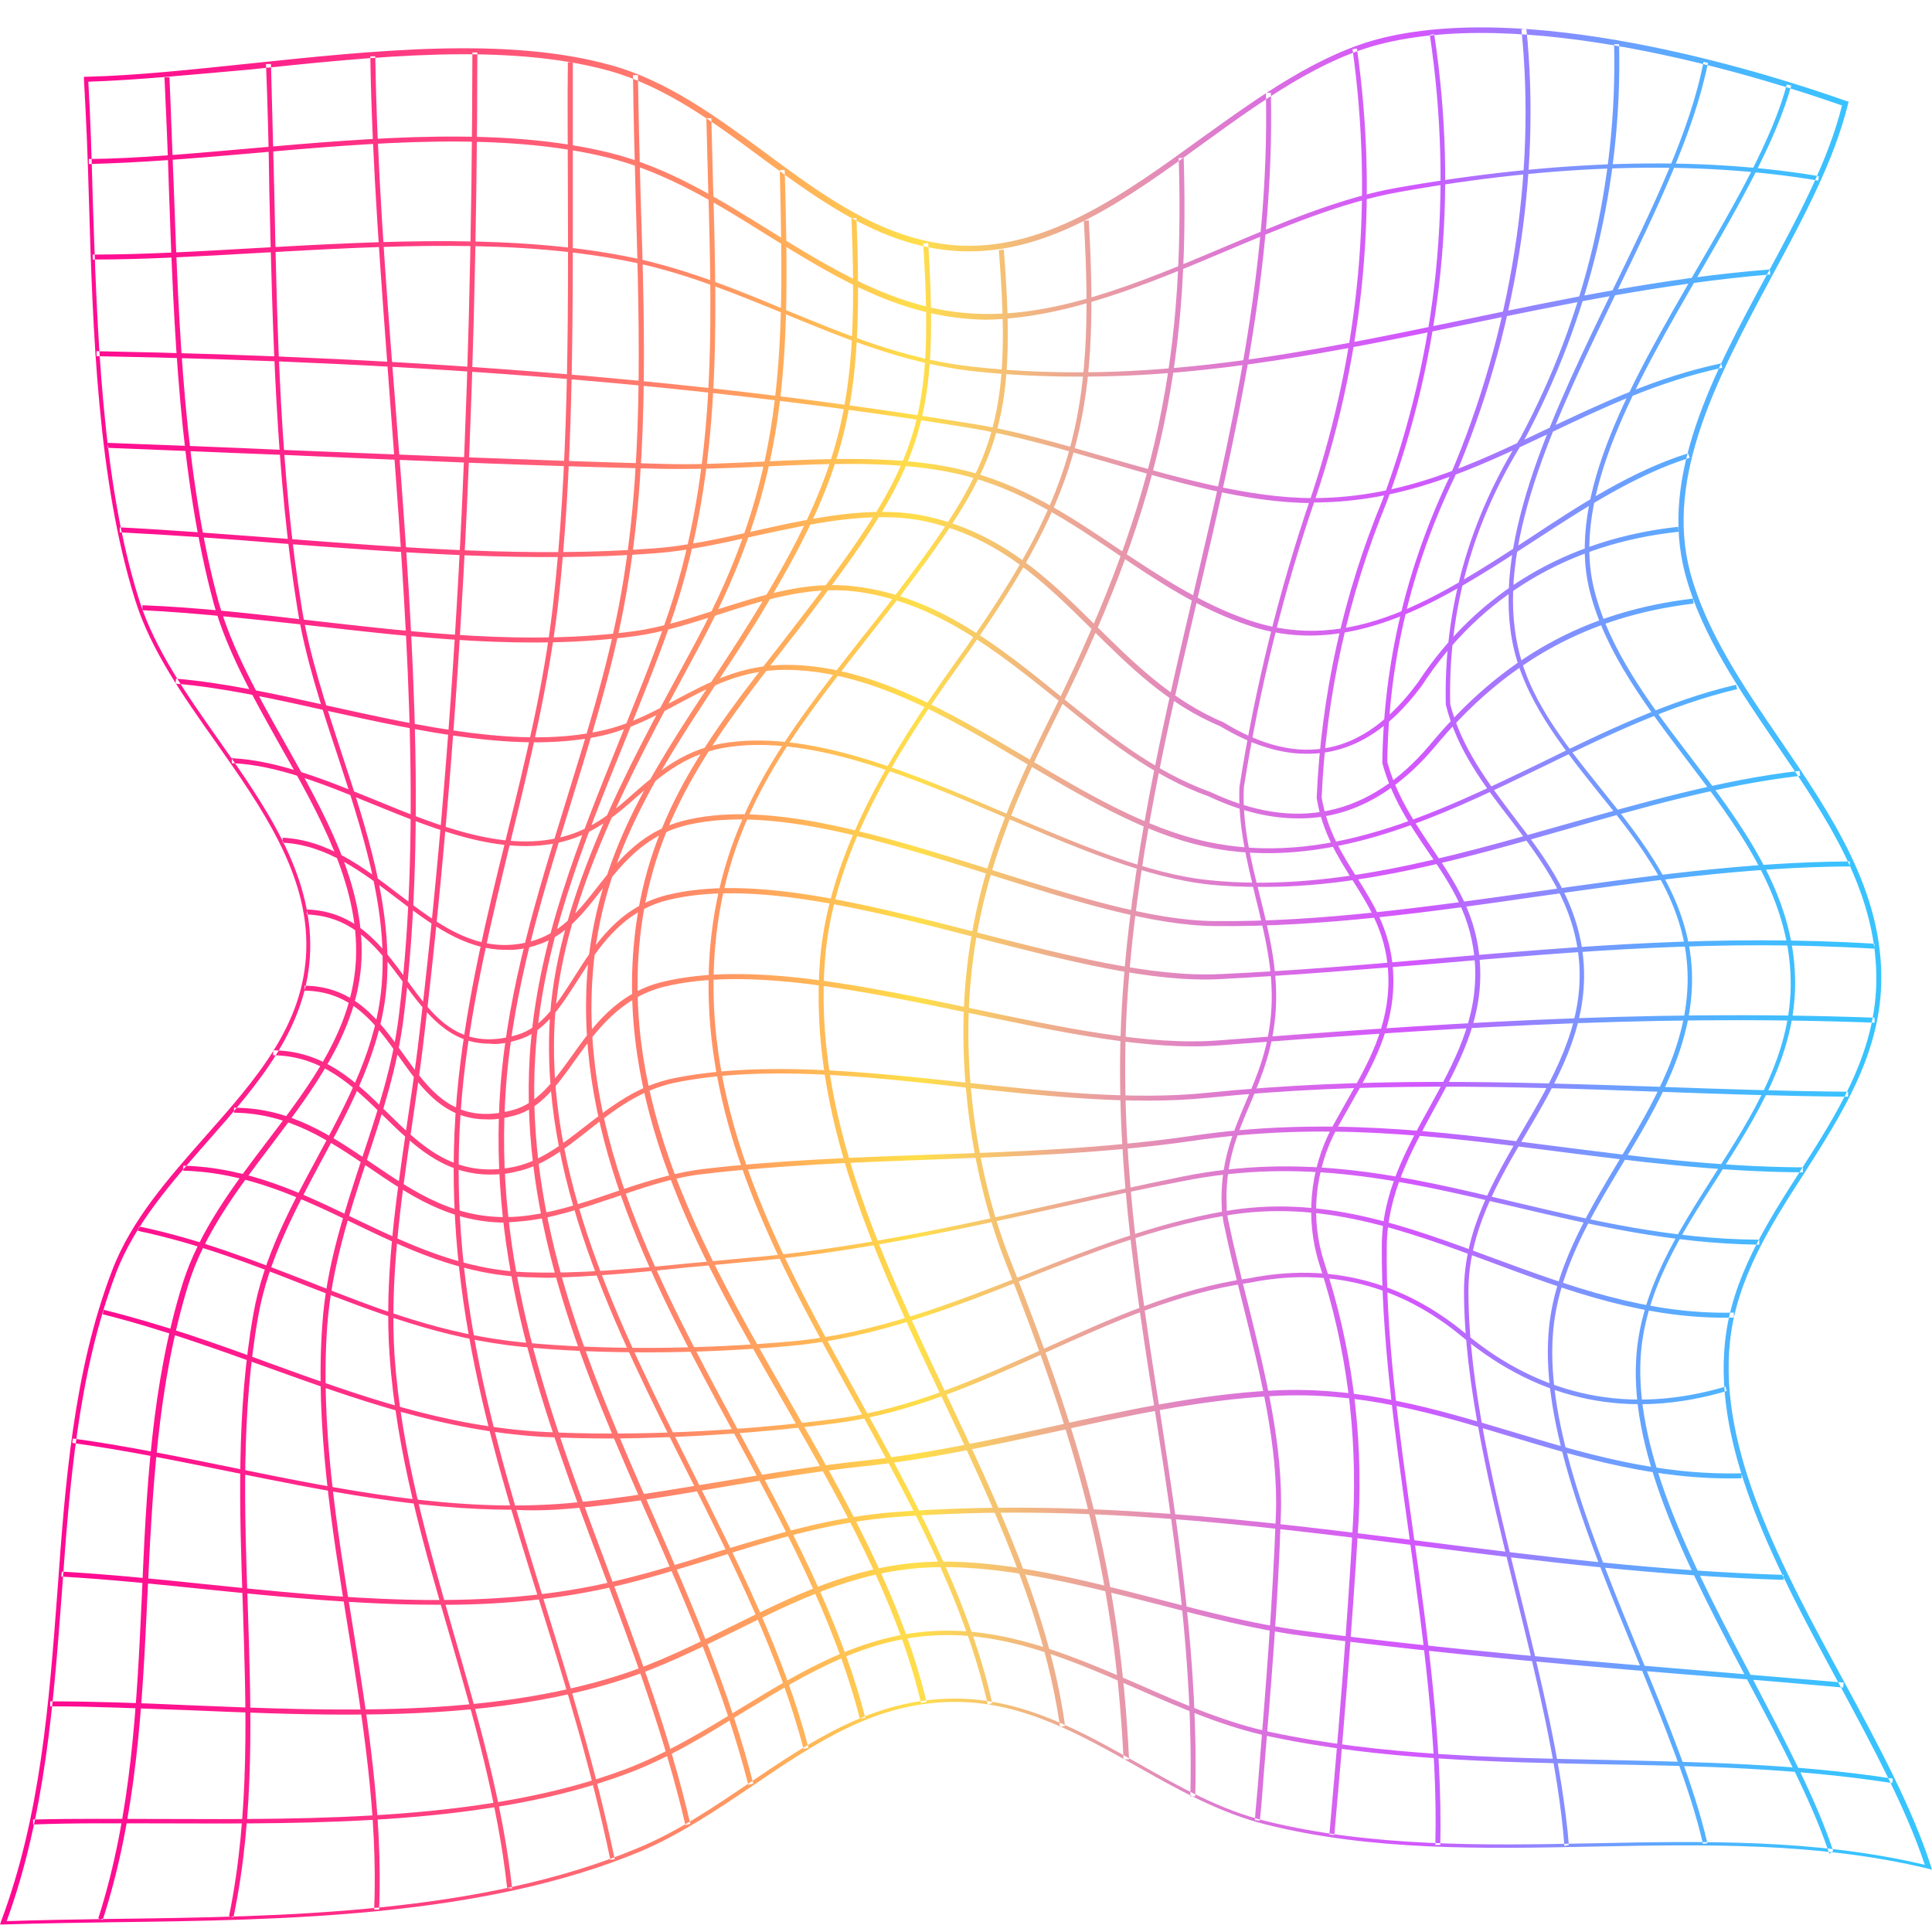 <svg xmlns="http://www.w3.org/2000/svg" xmlns:xlink="http://www.w3.org/1999/xlink" width="512" zoomAndPan="magnify" viewBox="0 0 384 384" height="512" preserveAspectRatio="xMidYMid meet" version="1.0"><defs><clipPath id="7bf6ac96aa"><path d="M 0 5 L 384 5 L 384 382.5 L 0 382.5 Z M 0 5 " clip-rule="nonzero"/></clipPath><clipPath id="6acf47b870"><path d="M 0.008 382.5 L 0.227 381.84 C 8.125 360.77 9.77 338.16 11.414 316.316 C 12.949 294.914 14.594 272.633 22.273 252.547 C 26.109 242.453 33.57 234.109 40.809 225.879 C 50.898 214.465 60.441 203.707 60.879 188.781 C 61.316 173.742 51.996 160.465 42.891 147.512 C 36.531 138.512 29.949 129.184 26.879 119.305 C 19.422 95.598 18.434 65.742 17.664 39.402 C 17.445 31.062 17.117 23.27 16.68 15.695 L 16.68 15.258 L 17.117 15.258 C 26.988 15.035 38.066 13.828 49.691 12.621 C 74.809 9.988 100.91 7.242 121.422 12.953 C 132.609 16.023 142.48 23.27 152.023 30.293 C 163.977 39.184 176.371 48.293 191.398 48.84 C 208.508 49.391 223.863 38.305 238.668 27.547 C 250.293 19.207 262.25 10.535 275.082 7.465 C 306.449 0 353.391 15.258 366.992 20.086 L 367.43 20.195 L 367.32 20.633 C 364.578 31.828 358.547 43.133 352.074 55.098 C 341.656 74.523 330.797 94.609 335.953 113.816 C 339.133 125.562 346.594 136.535 353.832 147.074 C 363.922 161.891 374.449 177.258 373.902 195.695 C 373.465 209.965 365.895 221.707 358.656 233.121 C 351.965 243.438 345.168 254.195 343.852 266.598 C 341.547 288.219 354.16 311.488 366.445 334.098 C 373.465 347.047 380.043 359.34 383.773 370.867 L 383.992 371.633 L 383.227 371.414 C 361.398 366.145 338.695 366.586 316.758 367.023 C 295.043 367.465 272.668 367.902 251.609 362.633 C 242.398 360.328 233.953 355.609 225.836 351 C 214.867 344.855 203.461 338.379 190.301 338.27 C 190.082 338.27 189.973 338.27 189.75 338.27 C 174.176 338.27 162.332 346.281 149.719 354.84 C 142.59 359.672 135.242 364.609 127.234 368.012 C 95.758 381.074 56.711 381.621 22.273 382.062 C 14.812 382.172 7.793 382.281 0.773 382.5 Z M 17.555 16.242 C 17.996 23.598 18.215 31.391 18.434 39.512 C 19.312 65.742 20.188 95.598 27.645 119.195 C 30.719 128.965 37.188 138.184 43.551 147.184 C 52.652 160.133 62.086 173.523 61.648 189 C 61.207 204.258 51.117 215.672 41.355 226.758 C 34.227 234.879 26.77 243.219 23.039 253.098 C 15.473 273.074 13.828 295.242 12.293 316.645 C 10.645 338.379 9 360.77 1.324 381.84 C 8.016 381.621 14.922 381.512 22.055 381.402 C 56.492 380.965 95.43 380.414 126.688 367.355 C 134.691 364.062 141.93 359.121 149.062 354.293 C 161.234 346.062 173.738 337.609 189.641 337.609 C 189.859 337.609 189.973 337.609 190.191 337.609 C 203.57 337.719 215.086 344.195 226.164 350.453 C 234.281 355.062 242.617 359.781 251.719 361.977 C 272.668 367.133 295.043 366.805 316.648 366.367 C 338.367 365.926 360.852 365.488 382.566 370.645 C 378.836 359.453 372.367 347.379 365.566 334.758 C 353.281 312.035 340.559 288.547 342.863 266.707 C 344.18 254.086 351.09 243.219 357.781 232.793 C 365.02 221.488 372.477 209.855 372.914 195.805 C 373.465 177.695 363.043 162.438 352.953 147.73 C 345.715 137.086 338.148 126.109 334.965 114.145 C 329.703 94.609 340.559 74.305 351.09 54.77 C 357.449 43.023 363.371 31.938 366.113 20.965 C 352.074 16.023 306.012 1.207 275.191 8.562 C 262.578 11.523 250.625 20.195 239.105 28.535 C 224.191 39.402 208.727 50.598 191.176 49.938 C 175.824 49.391 163.32 40.172 151.254 31.281 C 141.82 24.258 132.059 17.121 120.984 14.047 C 100.582 8.453 74.699 11.195 49.582 13.828 C 38.285 14.816 27.426 15.914 17.555 16.242 Z M 32.254 362.414 C 62.742 362.523 97.293 362.742 124.602 352.535 C 132.938 349.465 140.504 344.742 147.855 340.242 C 160.688 332.453 172.75 324.988 188.324 324.988 C 188.324 324.988 188.324 324.988 188.434 324.988 C 201.598 324.988 214.102 330.477 226.164 335.742 C 234.719 339.477 243.496 343.316 252.598 345.184 C 274.422 349.793 297.129 350.23 318.953 350.672 C 337.707 351 357.012 351.438 376.098 354.402 L 376.207 353.523 C 357.121 350.562 337.707 350.23 318.953 349.793 C 297.129 349.355 274.535 348.914 252.707 344.305 C 243.824 342.438 234.938 338.598 226.492 334.867 C 214.32 329.598 201.707 324.109 188.324 324.109 C 188.324 324.109 188.324 324.109 188.215 324.109 C 172.422 324.109 159.699 331.902 147.305 339.477 C 139.957 343.977 132.391 348.586 124.273 351.66 C 97.074 361.867 62.633 361.645 32.254 361.535 C 23.258 361.535 14.812 361.426 6.59 361.645 L 6.59 362.633 C 14.703 362.305 23.258 362.414 32.254 362.414 Z M 123.285 333.988 C 131.293 331.465 138.75 327.73 145.988 324.219 C 158.164 318.184 169.68 312.477 183.609 311.598 C 198.195 310.719 214.43 314.891 230.004 318.84 C 240.094 321.477 249.527 323.891 258.738 325.098 C 287.914 328.938 315.332 331.242 344.289 333.547 C 351.527 334.098 358.875 334.758 366.336 335.414 L 366.445 334.426 C 358.984 333.77 351.637 333.219 344.398 332.562 C 315.445 330.145 288.023 327.953 258.848 324.109 C 249.746 322.902 240.312 320.488 230.223 317.855 C 214.539 313.793 198.305 309.621 183.5 310.5 C 169.242 311.379 157.176 317.414 145.441 323.23 C 138.312 326.742 130.855 330.477 122.957 333 C 96.855 341.34 66.691 340.133 37.516 338.926 C 27.867 338.488 18.871 338.16 9.988 338.16 L 9.988 339.145 C 18.871 339.145 27.867 339.586 37.516 339.914 C 47.938 340.355 58.465 340.793 68.887 340.793 C 87.859 340.793 106.395 339.367 123.285 333.988 Z M 120.652 315.66 C 128.223 314.012 135.352 311.707 142.262 309.621 C 154.105 305.891 165.293 302.488 178.234 301.5 C 214.977 298.758 249.309 303.145 282.539 307.316 C 305.684 310.281 329.594 313.242 354.488 314.012 L 354.488 313.023 C 329.703 312.258 305.793 309.293 282.648 306.328 C 249.418 302.16 214.977 297.77 178.125 300.512 C 165.074 301.5 153.887 305.012 141.934 308.633 C 135.023 310.828 127.895 313.023 120.434 314.672 C 94.879 320.379 67.461 317.633 41.027 314.891 C 31.594 313.902 21.723 312.914 12.293 312.367 L 12.184 313.355 C 21.613 313.902 31.375 314.891 40.809 315.879 C 55.945 317.414 71.297 318.953 86.543 318.953 C 98.168 319.062 109.578 318.074 120.652 315.66 Z M 113.305 299.855 C 123.617 298.977 134.035 297.219 144.125 295.465 C 153.23 293.926 162.66 292.391 171.984 291.402 C 184.379 290.086 196.879 287.34 209.055 284.707 C 223.531 281.523 238.449 278.23 253.145 277.465 C 270.367 276.477 285.5 281.086 300.09 285.477 C 314.348 289.758 329.152 294.258 346.152 293.816 L 346.152 292.828 C 329.262 293.27 314.566 288.77 300.309 284.488 C 285.609 280.098 270.367 275.488 253.035 276.367 C 238.23 277.133 223.203 280.426 208.727 283.609 C 196.66 286.242 184.047 288.988 171.766 290.305 C 162.441 291.293 153.008 292.828 143.906 294.367 C 133.816 296.012 123.395 297.879 113.086 298.758 C 90.602 300.73 67.898 296.121 45.852 291.621 C 35.543 289.535 24.906 287.34 14.484 285.914 L 14.375 286.793 C 24.793 288.219 35.434 290.414 45.742 292.5 C 64.168 296.23 83.035 300.074 102.008 300.074 C 105.738 300.293 109.465 300.184 113.305 299.855 Z M 166.391 282.84 C 181.195 280.867 194.906 274.719 208.176 268.684 C 221.012 262.867 234.281 256.938 248.32 254.965 C 264.004 251.781 278.262 255.402 290.656 265.719 C 306.23 278.562 323.887 282.184 343.191 276.477 L 342.973 275.598 C 324 281.195 306.559 277.684 291.312 265.062 C 278.59 254.523 264.113 250.902 248.211 254.086 C 234.062 256.062 220.68 262.098 207.848 267.914 C 194.688 273.84 181.086 279.988 166.391 281.965 C 146.43 284.598 125.152 285.477 107.93 284.598 C 88.188 283.5 71.297 277.355 53.422 270.879 C 43 267.035 32.145 263.195 20.625 260.34 L 20.406 261.219 C 31.812 264.074 42.672 268.023 53.094 271.758 C 71.078 278.23 88.078 284.379 107.93 285.586 C 112.316 285.805 117.035 285.914 121.859 285.914 C 135.789 285.805 151.473 284.816 166.391 282.84 Z M 157.395 267.477 C 173.957 265.938 189.422 259.902 204.34 253.977 C 216.734 249.035 229.676 243.988 243.164 241.684 C 262.359 238.281 279.031 244.426 296.688 251.012 C 311.715 256.609 327.18 262.316 344.617 261.879 L 344.617 260.891 C 327.398 261.328 311.934 255.621 297.016 250.133 C 279.25 243.547 262.469 237.293 243.055 240.805 C 229.457 243.219 216.512 248.27 204.121 253.207 C 189.312 259.023 173.957 265.062 157.508 266.598 C 139.191 268.242 119.668 268.355 103.875 266.816 C 88.078 265.281 74.918 260.121 61.098 254.633 C 50.57 250.574 39.711 246.293 27.645 243.77 L 27.426 244.645 C 39.383 247.172 50.238 251.34 60.77 255.512 C 74.148 260.672 87.969 266.16 103.875 267.695 C 111.551 268.465 119.996 268.793 128.879 268.793 C 138.094 268.793 147.855 268.355 157.395 267.477 Z M 136.777 251.891 C 140.504 251.562 144.016 251.23 147.414 250.902 C 169.133 249.145 190.52 244.426 211.25 239.816 C 219.035 238.062 227.043 236.305 235.051 234.77 C 259.18 229.938 279.359 234.77 300.855 239.816 C 316.211 243.438 332.004 247.172 349.664 247.391 L 349.664 246.402 C 332.113 246.293 316.32 242.562 301.074 238.938 C 279.469 233.781 259.18 228.953 234.828 233.891 C 226.824 235.535 218.816 237.293 211.027 239.047 C 190.41 243.66 169.023 248.379 147.305 250.133 C 143.906 250.465 140.395 250.793 136.668 251.121 C 125.918 252.219 114.84 253.207 104.859 252.879 C 91.699 252.438 80.949 247.172 70.531 242.23 C 60.109 237.184 49.363 232.023 36.422 231.695 L 36.422 232.684 C 49.145 233.012 59.891 238.172 70.203 243.109 C 80.73 248.16 91.59 253.426 104.969 253.867 C 106.285 253.867 107.711 253.977 109.027 253.977 C 117.91 253.758 127.453 252.879 136.777 251.891 Z M 103.105 242.781 C 109.355 242.34 115.719 240.145 121.969 238.062 C 127.781 236.086 133.707 234 139.848 233.34 C 154.766 231.586 170.008 231.035 184.816 230.488 C 201.926 229.828 219.586 229.281 237.023 226.758 C 263.016 222.914 285.609 225.77 309.41 228.84 C 324.984 230.816 341 232.902 358.328 233.012 L 358.328 232.023 C 341.109 231.914 324.984 229.828 309.52 227.855 C 285.609 224.781 262.906 221.926 236.805 225.77 C 219.363 228.293 201.707 228.953 184.707 229.5 C 169.898 230.047 154.656 230.598 139.738 232.355 C 133.598 233.121 127.562 235.098 121.75 237.074 C 115.391 239.27 109.355 241.242 103.105 241.793 C 90.82 242.781 82.594 237.074 73.82 231.145 C 65.926 225.77 57.809 220.172 46.512 220.172 L 46.512 221.16 C 57.48 221.27 65.484 226.758 73.273 232.023 C 81.168 237.402 89.285 243 100.473 243 C 101.352 242.891 102.227 242.891 103.105 242.781 Z M 102.449 232.902 C 107.93 231.805 112.32 228.293 116.926 224.672 C 121.969 220.719 127.234 216.547 134.473 215.121 C 151.691 211.719 171.984 213.914 191.508 216.109 C 207.957 217.867 225.066 219.73 240.094 218.195 C 271.352 215.012 299.648 215.891 329.594 216.988 C 341.766 217.426 354.27 217.867 367.32 217.977 L 367.32 216.988 C 354.379 216.879 341.766 216.438 329.594 216 C 299.648 215.012 271.242 214.023 239.875 217.207 C 224.957 218.742 207.957 216.879 191.508 215.121 C 171.875 213.035 151.691 210.84 134.254 214.242 C 126.797 215.672 121.531 219.84 116.266 223.902 C 111.77 227.414 107.383 230.816 102.227 231.914 C 90.492 234.328 83.91 227.965 76.891 221.047 C 70.75 215.012 64.5 208.867 54.297 208.758 L 54.297 209.742 C 64.059 209.855 70.203 215.891 76.234 221.816 C 82.047 227.523 88.078 233.453 97.402 233.453 C 99.047 233.453 100.691 233.34 102.449 232.902 Z M 102.336 221.707 C 107.492 220.281 110.781 215.672 114.293 210.73 C 118.461 204.914 123.285 198.328 131.949 196.133 C 148.621 192.074 171.105 196.902 192.934 201.402 C 211.141 205.242 228.359 208.867 242.398 207.77 C 283.09 204.695 325.203 201.512 372.586 203.27 L 372.586 202.281 C 325.203 200.523 283.09 203.707 242.289 206.781 C 228.25 207.879 211.141 204.258 193.043 200.414 C 171.105 195.805 148.512 191.086 131.73 195.145 C 122.629 197.34 117.801 204.035 113.523 210.074 C 110.125 214.793 106.836 219.293 102.008 220.609 C 90.383 223.793 85.445 216.879 80.184 209.523 C 75.465 202.938 70.531 196.023 60.551 195.914 L 60.551 196.902 C 70.094 197.012 74.809 203.707 79.414 210.184 C 83.691 216.219 88.188 222.477 96.633 222.477 C 98.391 222.586 100.254 222.258 102.336 221.707 Z M 102.996 206.672 C 108.262 205.133 111.441 200.086 114.84 194.816 C 118.898 188.453 123.504 181.207 132.719 178.902 C 149.172 174.84 172.094 180.66 194.141 186.367 C 212.125 190.977 229.016 195.367 242.617 194.598 C 257.312 193.828 271.57 192.621 285.391 191.523 C 314.457 189 341.984 186.695 372.477 188.562 L 372.586 187.574 C 341.984 185.707 314.457 188.012 285.281 190.535 C 271.461 191.742 257.203 192.953 242.508 193.609 C 229.016 194.27 212.234 189.988 194.359 185.379 C 172.094 179.672 149.172 173.742 132.5 177.914 C 122.957 180.328 118.242 187.684 114.074 194.27 C 110.781 199.426 107.711 204.258 102.777 205.684 C 91.262 209.086 86.105 202.062 80.73 194.598 C 75.906 188.012 70.859 181.098 60.988 180.77 L 60.988 181.758 C 70.422 182.086 75.246 188.672 80.074 195.145 C 84.68 201.402 89.176 207.438 97.293 207.438 C 98.828 207.66 100.801 207.328 102.996 206.672 Z M 106.836 187.793 C 112.43 186.035 115.828 181.645 119.449 177.035 C 123.836 171.547 128.332 165.73 137.105 163.867 C 153.559 160.242 175.492 167.16 196.77 173.855 C 213.223 179.012 228.797 183.953 241.52 184.062 C 262.906 184.281 284.844 181.207 306.012 178.133 C 326.301 175.281 347.141 172.316 367.652 172.207 L 367.652 171.219 C 347.031 171.328 326.082 174.293 305.793 177.145 C 284.625 180.109 262.688 183.293 241.41 183.074 C 228.797 182.965 213.332 178.023 196.992 172.867 C 175.602 166.172 153.559 159.145 136.887 162.879 C 127.781 164.855 123.066 170.781 118.68 176.379 C 115.172 180.879 111.77 185.047 106.504 186.805 C 95.758 190.316 87.641 184.172 79.195 177.695 C 72.285 172.426 65.156 166.938 56.164 166.5 L 56.164 167.488 C 64.938 167.926 71.957 173.305 78.758 178.465 C 85.668 183.73 92.355 188.781 100.473 188.781 C 102.449 188.891 104.641 188.562 106.836 187.793 Z M 311.277 164.855 C 326.52 160.465 342.426 155.965 357.781 154.207 L 357.668 153.219 C 342.203 154.977 326.301 159.586 311.055 163.867 C 287.914 170.453 263.895 177.367 240.422 174.953 C 228.141 173.742 214.43 167.816 199.953 161.672 C 181.305 153.66 161.895 145.426 145.223 147.512 C 136.227 148.609 131.074 153.219 126.027 157.609 C 122.078 161.121 118.242 164.414 112.758 166.062 C 100.801 169.684 87.422 164.305 74.371 158.926 C 64.938 155.086 55.176 151.133 46.074 150.695 L 46.074 151.684 C 54.957 152.012 64.609 155.965 74.039 159.805 C 87.203 165.184 100.801 170.672 113.086 166.938 C 118.789 165.184 122.848 161.672 126.688 158.27 C 131.621 153.988 136.668 149.488 145.441 148.391 C 162.004 146.305 181.195 154.535 199.73 162.438 C 214.32 168.695 228.031 174.512 240.531 175.828 C 243.824 176.16 247.004 176.27 250.293 176.27 C 270.586 176.488 291.203 170.562 311.277 164.855 Z M 306.777 152.34 C 319.172 146.305 332.113 140.047 345.277 136.977 L 345.059 136.098 C 331.785 139.172 318.844 145.426 306.34 151.574 C 285.172 161.781 263.348 172.426 239.766 167.27 C 227.699 164.633 215.637 157.5 204.012 150.586 C 188.766 141.586 172.973 132.145 156.301 132.145 L 156.191 132.145 C 147.414 132.145 140.727 135.66 134.363 139.062 C 129.867 141.477 125.152 144 119.668 145.207 C 103.652 148.828 84.133 144.438 65.156 140.27 C 54.406 137.855 44.207 135.66 34.996 134.891 L 34.887 135.879 C 44.098 136.645 54.188 138.84 64.938 141.258 C 83.91 145.426 103.543 149.816 119.777 146.195 C 125.371 144.879 130.195 142.355 134.691 139.938 C 141.273 136.426 147.523 133.133 156.082 133.133 L 156.191 133.133 C 172.641 133.242 188.324 142.465 203.461 151.465 C 215.195 158.379 227.262 165.621 239.547 168.258 C 243.824 169.242 248.102 169.574 252.27 169.574 C 271.461 169.465 289.34 160.793 306.777 152.34 Z M 284.953 148.719 C 299.102 131.598 315.555 122.488 336.613 119.965 L 336.5 118.977 C 315.113 121.5 298.555 130.719 284.184 148.062 C 272.121 162.328 257.422 165.402 240.531 157.391 C 229.457 153.438 219.914 145.758 210.699 138.293 C 198.637 128.523 186.242 118.535 170.008 116.562 C 160.469 115.355 151.473 118.316 142.809 121.062 C 137.324 122.816 131.73 124.684 126.027 125.453 C 105.188 128.305 83.363 125.781 62.195 123.367 C 51.008 122.047 39.492 120.73 28.305 120.293 L 28.305 121.281 C 39.383 121.828 50.898 123.145 62.086 124.355 C 83.254 126.77 105.188 129.293 126.137 126.438 C 131.949 125.672 137.543 123.805 143.137 122.047 C 151.691 119.305 160.688 116.453 169.898 117.547 C 185.914 119.523 198.195 129.512 210.152 139.062 C 219.363 146.523 229.016 154.316 240.203 158.27 C 246.457 161.23 252.379 162.66 257.973 162.66 C 267.953 162.77 276.945 158.047 284.953 148.719 Z M 282.648 136.207 C 294.164 118.535 311.824 108 333.648 105.695 L 333.539 104.707 C 311.387 107.121 293.617 117.77 281.883 135.547 C 271.133 150.258 258.41 152.891 243.164 143.562 C 232.746 139.172 225.18 131.598 217.828 124.355 C 208.617 115.242 199.184 105.914 184.156 102.621 C 173.52 100.316 161.453 102.953 149.719 105.586 C 142.809 107.121 136.227 108.547 130.086 108.988 C 105.629 110.855 80.402 108.879 55.945 107.012 C 45.414 106.242 34.445 105.367 23.809 104.816 L 23.809 105.805 C 34.445 106.355 45.305 107.121 55.832 108 C 80.293 109.867 105.52 111.84 130.086 109.977 C 136.34 109.535 142.918 108.109 149.828 106.574 C 161.453 104.047 173.41 101.414 183.828 103.609 C 198.527 106.793 207.52 115.684 216.953 125.012 C 224.41 132.367 231.977 139.938 242.508 144.328 C 248.539 147.953 254.242 149.816 259.617 149.816 C 268.281 149.926 275.961 145.316 282.648 136.207 Z M 304.477 107.781 C 314.566 101.195 324.984 94.391 335.844 90.988 L 335.516 90.109 C 324.547 93.512 314.02 100.316 303.926 107.012 C 285.719 118.867 268.5 130.062 248.539 123.367 C 238.777 120.074 230.441 114.477 222.328 109.098 C 212.895 102.73 203.133 96.145 190.848 93.293 C 179.113 90.547 165.074 91.098 151.473 91.758 C 144.453 92.086 137.766 92.414 131.512 92.195 C 107.055 91.535 81.609 90.438 56.93 89.453 C 44.977 88.902 33.129 88.465 21.395 88.023 L 21.395 89.012 C 33.129 89.453 44.977 90 56.93 90.438 C 81.609 91.535 107.164 92.633 131.621 93.184 C 137.875 93.293 144.562 93.074 151.582 92.742 C 165.074 92.086 179.113 91.535 190.738 94.281 C 202.805 97.133 212.566 103.719 221.887 109.977 C 230.004 115.465 238.34 121.062 248.32 124.355 C 252.488 125.781 256.547 126.328 260.496 126.328 C 276.07 126.219 290.438 116.891 304.477 107.781 Z M 261.262 99.879 C 279.141 99.77 293.07 93.184 307.875 86.16 C 318.516 81.109 329.48 75.84 342.316 73.098 L 342.094 72.219 C 329.152 74.965 318.184 80.23 307.438 85.281 C 292.738 92.305 278.922 98.891 261.262 99 C 261.152 99 261.043 99 260.934 99 C 248.102 99 233.734 94.828 219.914 90.879 C 210.48 88.133 201.488 85.5 192.934 84.184 C 140.176 75.621 84.898 71.012 19.199 69.805 L 19.199 70.793 C 84.898 72 140.066 76.5 192.824 85.062 C 201.379 86.488 210.262 89.012 219.695 91.758 C 233.625 95.816 247.992 99.988 260.934 99.988 C 261.043 99.879 261.152 99.879 261.262 99.879 Z M 291.203 64.535 C 310.836 60.477 331.02 56.305 351.855 54.547 L 351.746 53.562 C 330.797 55.207 310.508 59.488 290.984 63.547 C 259.945 70.023 227.699 76.719 193.262 72.879 C 179.879 71.453 167.816 66.402 156.082 61.574 C 146.648 57.621 136.887 53.672 126.469 51.367 C 103.215 46.426 76.891 47.855 51.336 49.281 C 39.82 49.938 28.852 50.598 18.434 50.598 L 18.434 51.586 C 28.961 51.586 39.82 50.926 51.445 50.27 C 76.891 48.84 103.324 47.305 126.355 52.242 C 136.668 54.438 146.43 58.5 155.859 62.34 C 167.598 67.172 179.77 72.219 193.262 73.758 C 200.281 74.523 207.191 74.855 214.102 74.855 C 240.863 74.965 266.309 69.695 291.203 64.535 Z M 243.605 49.938 C 255.012 45.109 266.855 40.172 277.934 38.195 C 308.973 32.598 337.051 31.828 361.398 35.891 L 361.508 35.012 C 337.16 30.953 308.973 31.828 277.715 37.316 C 266.418 39.293 254.57 44.34 243.164 49.172 C 226.273 56.305 208.836 63.66 192.055 62.23 C 177.469 61.023 164.965 53.23 152.898 45.77 C 143.027 39.621 132.828 33.258 121.312 30.402 C 100.145 25.133 74.371 27.328 49.473 29.523 C 38.176 30.512 27.535 31.5 17.664 31.609 L 17.664 32.598 C 27.535 32.379 38.176 31.5 49.582 30.512 C 74.371 28.316 100.035 26.121 121.094 31.391 C 132.391 34.242 142.59 40.5 152.352 46.645 C 164.527 54.219 177.027 62.012 191.836 63.328 C 193.262 63.438 194.688 63.547 196.113 63.547 C 211.906 63.219 228.031 56.523 243.605 49.938 Z M 364.359 367.902 C 360.961 357.586 354.816 346.062 348.457 333.879 C 336.941 312.035 324.984 289.426 326.082 269.891 C 326.852 256.609 334.199 245.195 341.328 234.109 C 349.004 222.035 357.012 209.633 356.793 194.816 C 356.574 177.477 346.043 163.645 335.844 150.258 C 327.945 139.938 319.832 129.184 316.871 117.219 C 312.152 98.562 325.316 75.84 338.039 53.891 C 345.715 40.609 352.953 28.098 356.023 17.012 L 355.148 16.793 C 352.188 27.77 344.945 40.281 337.27 53.453 C 324.438 75.621 311.164 98.453 315.992 117.547 C 319.062 129.73 327.289 140.488 335.188 150.914 C 345.277 164.195 355.695 177.914 355.914 194.926 C 356.133 209.523 348.238 221.816 340.559 233.781 C 333.43 244.977 325.973 256.609 325.203 270.109 C 324 289.867 336.062 312.586 347.688 334.645 C 354.16 346.828 360.191 358.242 363.594 368.453 Z M 339.352 366.367 C 336.832 355.281 331.566 342.328 325.863 328.609 C 316.758 306.438 307.328 283.5 308.645 265.281 C 309.52 252.879 316.102 241.902 322.461 231.367 C 329.594 219.512 336.832 207.328 336.281 193.062 C 335.625 178.465 326.742 167.379 318.184 156.73 C 310.617 147.293 303.379 138.402 301.406 127.098 C 297.676 106.793 309.738 81.988 321.367 57.953 C 329.262 41.707 336.723 26.23 339.465 12.512 L 338.586 12.293 C 335.953 26.012 328.496 41.27 320.598 57.512 C 308.863 81.66 296.797 106.684 300.527 127.207 C 302.609 138.621 310.18 148.062 317.527 157.281 C 326.082 167.816 334.855 178.793 335.406 193.062 C 335.953 207 328.715 219.074 321.695 230.816 C 315.332 241.465 308.645 252.547 307.766 265.172 C 306.449 283.5 315.883 306.547 325.094 328.938 C 330.688 342.547 335.953 355.5 338.477 366.477 Z M 311.824 366.695 C 310.508 351 306.23 333.547 302.062 316.645 C 297.016 296.23 291.863 275.047 291.863 256.609 C 291.863 244.867 297.676 234.879 303.379 225.219 C 309.41 215.012 315.555 204.367 314.785 191.742 C 314.02 179.562 307.438 170.891 300.965 162.438 C 295.812 155.633 290.438 148.609 288.242 139.938 C 287.805 121.281 292.738 103.609 302.941 87.477 C 315.883 63.328 322.461 36.109 321.805 8.781 L 320.816 8.781 C 321.477 36 315.004 63.109 302.172 87.035 C 291.973 103.281 286.926 121.172 287.367 140.047 C 289.559 149.047 295.043 156.184 300.309 162.988 C 306.668 171.328 313.141 179.891 313.906 191.742 C 314.676 204.035 308.535 214.574 302.609 224.672 C 296.906 234.438 290.984 244.535 290.984 256.609 C 290.984 275.16 296.25 296.453 301.293 316.977 C 305.461 333.77 309.738 351.219 310.945 366.914 Z M 280.785 303.805 C 278.043 284.16 275.41 265.609 275.629 247.719 C 275.738 237.402 280.457 228.84 284.953 220.609 C 289.777 211.828 294.824 202.828 294.164 191.742 C 293.617 181.867 289.23 175.391 284.625 168.586 C 281.223 163.535 277.605 158.27 275.738 151.465 C 275.961 131.816 280.457 112.719 289.121 94.828 C 301.293 66.402 306.34 34.684 303.379 5.707 L 302.391 5.816 C 305.352 34.684 300.309 66.184 288.242 94.5 C 279.578 112.609 274.973 131.816 274.754 151.574 L 274.754 151.684 C 276.617 158.598 280.238 163.977 283.746 169.133 C 288.352 175.828 292.629 182.195 293.18 191.855 C 293.727 202.609 289.012 211.172 284.074 220.172 C 279.469 228.512 274.645 237.184 274.645 247.719 C 274.535 265.719 277.273 285.145 279.906 303.914 C 282.758 324.77 285.832 346.281 285.281 366.695 L 286.27 366.695 C 286.707 346.281 283.746 324.66 280.785 303.805 Z M 270.035 302.16 C 270.914 284.598 268.609 267.367 263.238 251.012 C 260.383 242.34 261.262 232.684 265.648 224.453 C 266.637 222.695 267.625 220.938 268.609 219.184 C 272.777 211.938 277.055 204.367 276.945 194.598 C 276.836 185.816 273.219 180 269.707 174.402 C 266.746 169.793 263.785 164.965 262.688 158.488 C 263.566 138.293 267.953 118.535 275.629 99.77 C 286.707 69.914 289.887 38.633 285.062 6.805 L 284.184 6.914 C 288.902 38.633 285.832 69.695 274.754 99.438 C 266.965 118.316 262.578 138.184 261.699 158.598 C 262.797 165.402 265.867 170.23 268.828 174.953 C 272.449 180.66 275.848 186.145 275.961 194.598 C 276.07 204.145 271.793 211.609 267.734 218.742 C 266.746 220.5 265.758 222.258 264.773 224.012 C 260.273 232.465 259.398 242.453 262.25 251.34 C 267.625 267.695 269.816 284.707 268.941 302.16 C 267.734 324.219 265.867 346.062 264.223 364.609 L 265.211 364.719 C 266.855 346.062 268.719 324.219 270.035 302.16 Z M 251.172 352.758 C 252.598 335.305 254.023 318.84 254.57 301.391 C 255.121 287.562 251.5 273.074 247.992 258.914 C 246.566 253.316 245.25 247.938 244.152 242.672 C 243.934 241.684 243.824 240.805 243.824 240.035 C 243.383 231.477 245.797 225.66 248.43 219.512 C 250.734 214.023 253.145 208.316 253.586 200.414 C 254.023 192.512 252.16 185.16 250.402 178.023 C 248.648 171.109 246.895 163.977 247.223 156.512 C 250.293 136.977 255.121 117.438 261.59 98.672 C 271.242 69.805 273.984 39.84 269.707 9.66 L 268.828 9.77 C 272.996 39.84 270.254 69.586 260.715 98.34 C 254.242 117.219 249.418 136.758 246.348 156.402 C 246.016 164.086 247.883 171.219 249.527 178.242 C 251.281 185.379 253.145 192.621 252.707 200.414 C 252.27 208.207 249.855 213.805 247.551 219.184 C 244.922 225.438 242.398 231.367 242.836 240.145 C 242.836 241.023 243.055 241.902 243.164 242.891 C 244.262 248.16 245.578 253.535 247.004 259.133 C 250.512 273.184 254.133 287.672 253.586 301.281 C 252.926 318.73 251.609 335.195 250.184 352.645 C 249.965 355.719 249.637 358.684 249.418 361.758 L 250.402 361.867 C 250.734 358.793 250.953 355.719 251.172 352.758 Z M 230.551 280.535 C 226.492 254.633 222.438 227.965 223.973 200.195 C 225.617 171.879 231.977 144.77 238.121 118.535 C 245.578 86.707 253.367 53.672 252.598 18.438 L 251.609 18.438 C 252.379 53.562 244.59 86.488 237.133 118.316 C 230.992 144.547 224.629 171.77 222.984 200.086 C 221.34 227.855 225.508 254.633 229.566 280.535 C 233.402 305.012 237.242 330.367 236.586 357.035 L 237.57 357.035 C 238.23 330.367 234.281 305.012 230.551 280.535 Z M 224.41 349.684 C 222.547 311.488 214.648 285.258 200.719 250.242 C 194.359 234.109 191.398 213.914 192.824 196.242 C 194.359 176.926 200.5 161.453 209.055 144.219 C 230.004 102.512 236.586 73.977 235.27 31.391 L 234.281 31.391 C 235.598 73.867 228.906 102.184 208.176 143.781 C 199.512 161.121 193.371 176.707 191.836 196.133 C 190.41 214.023 193.371 234.328 199.73 250.574 C 213.551 285.586 221.449 311.707 223.312 349.684 Z M 211.688 342.988 C 208.508 320.16 198.086 298.316 188.105 277.133 C 175.055 249.586 161.562 221.16 163.977 190.645 C 165.621 169.574 178.234 149.379 190.41 132.477 C 214.102 99.438 218.707 83.633 216.402 43.793 L 215.418 43.902 C 217.719 83.523 213.223 99.219 189.641 132.035 C 177.469 149.047 164.746 169.355 162.988 190.758 C 160.578 221.598 174.066 250.133 187.23 277.793 C 197.211 298.867 207.52 320.707 210.699 343.316 Z M 197.211 338.488 C 192.383 317.086 181.305 297.109 170.668 277.793 C 155.312 250.023 139.301 221.27 142.152 188.121 C 144.344 162.547 156.957 146.414 171.656 127.758 C 173.848 124.902 176.152 122.047 178.453 119.086 C 198.527 92.742 202.254 84.512 199.512 49.609 L 198.527 49.719 C 201.27 84.402 197.539 92.523 177.688 118.645 C 175.383 121.609 173.191 124.465 170.887 127.316 C 156.191 146.086 143.469 162.328 141.164 188.121 C 138.312 221.598 154.324 250.355 169.789 278.34 C 180.43 297.66 191.508 317.523 196.332 338.816 Z M 184.156 338.27 C 179.113 317.195 167.816 297.438 156.848 278.34 C 140.836 250.465 124.273 221.707 127.016 188.453 C 129.098 163.098 141.711 147.074 156.191 128.305 C 158.82 125.012 161.453 121.5 164.086 117.988 C 183.719 91.867 186.57 82.098 184.488 48.293 L 183.5 48.402 C 185.582 82.316 182.844 91.316 163.211 117.547 C 160.578 121.062 157.836 124.574 155.312 127.867 C 140.617 146.633 128.004 162.879 125.918 188.453 C 123.176 222.035 139.738 250.902 155.859 278.891 C 166.828 297.988 178.125 317.633 183.062 338.488 Z M 171.984 341.453 C 166.938 321.586 156.52 302.488 146.539 283.938 C 131.293 255.621 115.391 226.426 117.801 193.719 C 119.449 170.672 130.633 153.77 142.371 135.879 C 145.77 130.719 149.281 125.453 152.57 119.855 C 169.352 91.867 171.543 77.707 170.23 43.355 L 169.242 43.355 C 170.559 77.488 168.363 91.535 151.691 119.305 C 148.402 124.793 144.895 130.172 141.492 135.328 C 129.648 153.328 118.461 170.23 116.707 193.609 C 114.402 226.535 130.195 255.953 145.551 284.27 C 155.531 302.707 165.84 321.805 170.887 341.562 Z M 160.688 347.379 C 155.969 329.047 146.648 310.5 137.652 292.5 C 123.066 263.414 108.039 233.453 110.344 201.621 C 112.098 178.133 125.809 152.891 136.777 132.586 L 139.078 128.305 C 156.738 95.488 157.066 72.219 155.969 33.805 L 154.984 33.805 C 155.969 72 155.75 95.27 138.203 127.758 L 135.898 132.035 C 124.82 152.453 111.113 177.805 109.355 201.512 C 107.055 233.562 122.078 263.742 136.777 292.938 C 145.77 310.828 154.984 329.379 159.699 347.598 Z M 149.719 354.512 C 145.113 336.293 137.434 318.621 129.977 301.5 C 117.363 272.742 104.312 242.891 106.395 209.742 C 107.711 187.793 116.047 167.379 124.055 147.621 C 127.125 140.047 130.305 132.258 133.047 124.465 C 143.359 95.27 142.59 66.512 141.711 36.109 C 141.602 31.938 141.492 27.66 141.383 23.488 L 140.395 23.488 C 140.504 27.77 140.617 31.938 140.727 36.219 C 141.602 66.512 142.371 95.16 132.062 124.133 C 129.32 131.926 126.137 139.719 123.066 147.293 C 115.059 167.16 106.727 187.574 105.301 209.742 C 103.215 243.219 116.266 273.074 128.988 301.938 C 136.449 318.953 144.125 336.621 148.73 354.73 Z M 137.215 362.523 C 133.047 344.633 126.688 327.621 120.543 311.16 C 108.918 280.098 97.949 250.793 100.582 215.891 C 102.008 196.465 107.82 177.805 113.414 159.805 C 117.363 146.965 121.531 133.793 124.055 120.293 C 128.988 94.281 128.223 66.512 127.344 39.621 C 127.125 31.5 126.906 23.047 126.797 14.926 L 125.809 14.926 C 125.918 23.047 126.137 31.5 126.355 39.621 C 127.125 66.402 128.004 94.172 123.066 120.074 C 120.543 133.465 116.375 146.633 112.43 159.477 C 106.836 177.586 101.023 196.242 99.484 215.781 C 96.855 250.902 107.82 280.316 119.559 311.488 C 125.699 327.953 132.062 344.855 136.227 362.742 Z M 122.188 369.547 C 118.461 351.66 113.305 334.867 108.262 318.621 C 97.84 284.926 87.969 253.098 92.137 214.465 C 93.891 198.328 97.84 182.305 101.57 166.828 C 105.301 151.684 109.027 136.098 110.891 120.402 C 113.965 93.402 113.855 64.867 113.855 37.316 C 113.855 29.086 113.855 20.633 113.855 12.402 L 112.867 12.402 C 112.758 20.633 112.867 29.086 112.867 37.316 C 112.977 64.867 112.977 93.402 109.906 120.293 C 108.152 135.988 104.312 151.574 100.582 166.609 C 96.742 182.086 92.906 198.109 91.148 214.355 C 86.984 253.207 96.855 285.145 107.383 318.84 C 112.43 334.977 117.582 351.77 121.312 369.66 Z M 101.789 375.367 C 99.926 358.242 94.988 341.34 90.273 324.988 C 85.117 306.988 79.742 288.438 78.426 269.562 C 77.441 254.523 79.633 239.047 81.828 224.012 C 82.594 218.855 83.363 213.586 84.02 208.316 C 91.262 148.172 94.77 83.414 94.879 10.426 L 93.891 10.426 C 93.781 83.414 90.273 148.062 83.035 208.207 C 82.375 213.367 81.609 218.742 80.84 223.793 C 78.648 238.828 76.344 254.305 77.441 269.453 C 78.758 288.438 84.133 307.098 89.395 325.098 C 94.113 341.34 98.938 358.242 100.801 375.258 Z M 70.094 323.121 C 66.91 303.477 63.621 283.172 65.047 263.414 C 65.926 251.891 69.434 241.133 72.836 230.816 C 75.906 221.598 79.086 211.938 80.293 201.73 C 85.008 163.426 81.719 120.184 78.426 78.367 C 76.562 54.77 74.918 32.488 74.59 11.195 L 73.602 11.195 C 73.93 32.488 75.688 54.77 77.441 78.477 C 80.621 120.293 84.02 163.426 79.305 201.621 C 78.098 211.828 74.918 221.27 71.848 230.488 C 68.445 240.914 64.828 251.672 64.059 263.305 C 62.633 283.172 65.926 303.586 69.105 323.23 C 72.066 341.672 75.137 360.77 74.371 379.535 L 75.355 379.535 C 76.125 360.77 73.055 341.562 70.094 323.121 Z M 49.254 319.391 C 48.594 300.293 47.938 280.535 51.336 261.547 C 53.312 250.355 58.797 240.258 63.949 230.598 C 69.871 219.621 76.016 208.207 76.891 195.258 C 77.879 180.109 72.836 164.633 67.898 149.707 C 64.828 140.27 61.539 130.391 60 120.953 C 55.723 94.719 55.066 65.965 54.52 38.195 C 54.297 29.414 54.078 21.074 53.859 12.73 L 52.871 12.73 C 53.203 21.074 53.422 29.305 53.531 38.195 C 54.188 65.965 54.848 94.719 59.125 121.062 C 60.66 130.609 63.84 140.379 67.02 149.926 C 71.848 164.742 77 180.109 75.906 195.145 C 75.027 207.879 69.215 218.633 63.074 230.047 C 57.809 239.816 52.324 249.914 50.352 261.219 C 46.949 280.426 47.609 300.184 48.266 319.281 C 48.926 339.477 49.691 360.438 45.523 380.855 L 46.402 381.074 C 50.68 360.66 49.91 339.695 49.254 319.391 Z M 29.293 317.305 C 30.277 296.672 31.266 275.379 37.406 255.402 C 40.59 245.086 47.387 236.195 53.969 227.523 C 62.414 216.328 71.188 204.805 71.848 190.758 C 72.504 175.719 64.391 161.453 56.602 147.621 C 51.445 138.512 46.074 128.965 43.441 119.633 C 36.641 94.5 35.543 65.523 34.555 37.535 C 34.227 29.855 34.008 22.5 33.68 15.367 L 32.691 15.367 C 33.02 22.5 33.352 29.855 33.57 37.535 C 34.555 65.523 35.652 94.609 42.453 119.855 C 45.086 129.402 50.461 138.84 55.613 148.062 C 63.402 161.781 71.406 175.938 70.75 190.645 C 70.094 204.477 61.867 215.34 53.094 226.867 C 46.402 235.645 39.602 244.645 36.312 255.074 C 30.059 275.16 29.07 296.562 28.195 317.195 C 27.207 338.488 26.219 360.438 19.531 381.293 L 20.406 381.621 C 27.207 360.77 28.305 338.707 29.293 317.305 Z M 29.293 317.305 " clip-rule="nonzero"/></clipPath><linearGradient x1="63" gradientTransform="matrix(1.097, 0, 0, 1.098, -69.09, -80.89)" y1="250.429" x2="413.1" gradientUnits="userSpaceOnUse" y2="250.429" id="bc0386600b"><stop stop-opacity="1" stop-color="rgb(100%, 3.499%, 57.599%)" offset="0"/><stop stop-opacity="1" stop-color="rgb(100%, 3.691%, 57.532%)" offset="0.016"/><stop stop-opacity="1" stop-color="rgb(100%, 4.027%, 57.414%)" offset="0.023"/><stop stop-opacity="1" stop-color="rgb(100%, 4.312%, 57.314%)" offset="0.031"/><stop stop-opacity="1" stop-color="rgb(100%, 4.596%, 57.214%)" offset="0.039"/><stop stop-opacity="1" stop-color="rgb(100%, 4.88%, 57.115%)" offset="0.047"/><stop stop-opacity="1" stop-color="rgb(100%, 5.164%, 57.016%)" offset="0.055"/><stop stop-opacity="1" stop-color="rgb(100%, 5.51%, 56.894%)" offset="0.059"/><stop stop-opacity="1" stop-color="rgb(100%, 5.714%, 56.821%)" offset="0.062"/><stop stop-opacity="1" stop-color="rgb(100%, 6.05%, 56.699%)" offset="0.066"/><stop stop-opacity="1" stop-color="rgb(100%, 6.386%, 56.577%)" offset="0.07"/><stop stop-opacity="1" stop-color="rgb(100%, 6.721%, 56.454%)" offset="0.074"/><stop stop-opacity="1" stop-color="rgb(100%, 7.057%, 56.332%)" offset="0.078"/><stop stop-opacity="1" stop-color="rgb(100%, 7.393%, 56.21%)" offset="0.082"/><stop stop-opacity="1" stop-color="rgb(100%, 7.729%, 56.088%)" offset="0.086"/><stop stop-opacity="1" stop-color="rgb(100%, 8.064%, 55.966%)" offset="0.09"/><stop stop-opacity="1" stop-color="rgb(100%, 8.4%, 55.844%)" offset="0.094"/><stop stop-opacity="1" stop-color="rgb(100%, 8.736%, 55.722%)" offset="0.098"/><stop stop-opacity="1" stop-color="rgb(100%, 9.071%, 55.6%)" offset="0.102"/><stop stop-opacity="1" stop-color="rgb(100%, 9.407%, 55.478%)" offset="0.105"/><stop stop-opacity="1" stop-color="rgb(100%, 9.743%, 55.356%)" offset="0.109"/><stop stop-opacity="1" stop-color="rgb(100%, 10.078%, 55.234%)" offset="0.113"/><stop stop-opacity="1" stop-color="rgb(100%, 10.414%, 55.112%)" offset="0.117"/><stop stop-opacity="1" stop-color="rgb(100%, 10.773%, 54.982%)" offset="0.121"/><stop stop-opacity="1" stop-color="rgb(100%, 11.131%, 54.854%)" offset="0.125"/><stop stop-opacity="1" stop-color="rgb(100%, 11.649%, 54.675%)" offset="0.129"/><stop stop-opacity="1" stop-color="rgb(100%, 12.166%, 54.497%)" offset="0.133"/><stop stop-opacity="1" stop-color="rgb(100%, 12.682%, 54.318%)" offset="0.137"/><stop stop-opacity="1" stop-color="rgb(100%, 13.199%, 54.141%)" offset="0.141"/><stop stop-opacity="1" stop-color="rgb(100%, 13.716%, 53.963%)" offset="0.145"/><stop stop-opacity="1" stop-color="rgb(100%, 14.233%, 53.786%)" offset="0.148"/><stop stop-opacity="1" stop-color="rgb(100%, 14.751%, 53.607%)" offset="0.152"/><stop stop-opacity="1" stop-color="rgb(100%, 15.268%, 53.429%)" offset="0.156"/><stop stop-opacity="1" stop-color="rgb(100%, 15.784%, 53.25%)" offset="0.16"/><stop stop-opacity="1" stop-color="rgb(100%, 16.301%, 53.073%)" offset="0.164"/><stop stop-opacity="1" stop-color="rgb(100%, 16.818%, 52.895%)" offset="0.168"/><stop stop-opacity="1" stop-color="rgb(100%, 17.336%, 52.716%)" offset="0.172"/><stop stop-opacity="1" stop-color="rgb(100%, 17.853%, 52.538%)" offset="0.176"/><stop stop-opacity="1" stop-color="rgb(100%, 18.37%, 52.361%)" offset="0.18"/><stop stop-opacity="1" stop-color="rgb(100%, 18.886%, 52.182%)" offset="0.184"/><stop stop-opacity="1" stop-color="rgb(100%, 19.403%, 52.005%)" offset="0.188"/><stop stop-opacity="1" stop-color="rgb(100%, 19.998%, 51.802%)" offset="0.191"/><stop stop-opacity="1" stop-color="rgb(100%, 20.593%, 51.601%)" offset="0.195"/><stop stop-opacity="1" stop-color="rgb(100%, 21.292%, 51.367%)" offset="0.199"/><stop stop-opacity="1" stop-color="rgb(100%, 21.992%, 51.135%)" offset="0.203"/><stop stop-opacity="1" stop-color="rgb(100%, 22.691%, 50.902%)" offset="0.207"/><stop stop-opacity="1" stop-color="rgb(100%, 23.392%, 50.668%)" offset="0.211"/><stop stop-opacity="1" stop-color="rgb(100%, 24.092%, 50.435%)" offset="0.215"/><stop stop-opacity="1" stop-color="rgb(100%, 24.792%, 50.201%)" offset="0.219"/><stop stop-opacity="1" stop-color="rgb(100%, 25.491%, 49.968%)" offset="0.223"/><stop stop-opacity="1" stop-color="rgb(100%, 26.192%, 49.734%)" offset="0.227"/><stop stop-opacity="1" stop-color="rgb(100%, 26.891%, 49.501%)" offset="0.23"/><stop stop-opacity="1" stop-color="rgb(100%, 27.591%, 49.269%)" offset="0.234"/><stop stop-opacity="1" stop-color="rgb(100%, 28.291%, 49.036%)" offset="0.238"/><stop stop-opacity="1" stop-color="rgb(100%, 28.992%, 48.802%)" offset="0.242"/><stop stop-opacity="1" stop-color="rgb(100%, 29.691%, 48.569%)" offset="0.246"/><stop stop-opacity="1" stop-color="rgb(100%, 30.391%, 48.335%)" offset="0.25"/><stop stop-opacity="1" stop-color="rgb(100%, 31.09%, 48.102%)" offset="0.254"/><stop stop-opacity="1" stop-color="rgb(100%, 31.79%, 47.868%)" offset="0.258"/><stop stop-opacity="1" stop-color="rgb(100%, 32.526%, 47.623%)" offset="0.262"/><stop stop-opacity="1" stop-color="rgb(100%, 33.261%, 47.379%)" offset="0.266"/><stop stop-opacity="1" stop-color="rgb(100%, 34.132%, 47.087%)" offset="0.27"/><stop stop-opacity="1" stop-color="rgb(100%, 35.004%, 46.797%)" offset="0.273"/><stop stop-opacity="1" stop-color="rgb(100%, 35.875%, 46.507%)" offset="0.277"/><stop stop-opacity="1" stop-color="rgb(100%, 36.746%, 46.217%)" offset="0.281"/><stop stop-opacity="1" stop-color="rgb(100%, 37.616%, 45.926%)" offset="0.285"/><stop stop-opacity="1" stop-color="rgb(100%, 38.487%, 45.636%)" offset="0.289"/><stop stop-opacity="1" stop-color="rgb(100%, 39.359%, 45.346%)" offset="0.293"/><stop stop-opacity="1" stop-color="rgb(100%, 40.23%, 45.056%)" offset="0.297"/><stop stop-opacity="1" stop-color="rgb(100%, 41.1%, 44.765%)" offset="0.301"/><stop stop-opacity="1" stop-color="rgb(100%, 41.971%, 44.475%)" offset="0.305"/><stop stop-opacity="1" stop-color="rgb(100%, 42.842%, 44.185%)" offset="0.309"/><stop stop-opacity="1" stop-color="rgb(100%, 43.713%, 43.895%)" offset="0.312"/><stop stop-opacity="1" stop-color="rgb(100%, 44.585%, 43.604%)" offset="0.316"/><stop stop-opacity="1" stop-color="rgb(100%, 45.456%, 43.314%)" offset="0.32"/><stop stop-opacity="1" stop-color="rgb(100%, 46.326%, 43.024%)" offset="0.324"/><stop stop-opacity="1" stop-color="rgb(100%, 47.197%, 42.734%)" offset="0.328"/><stop stop-opacity="1" stop-color="rgb(100%, 48.068%, 42.442%)" offset="0.332"/><stop stop-opacity="1" stop-color="rgb(100%, 48.94%, 42.152%)" offset="0.336"/><stop stop-opacity="1" stop-color="rgb(100%, 49.936%, 41.803%)" offset="0.34"/><stop stop-opacity="1" stop-color="rgb(100%, 50.932%, 41.455%)" offset="0.344"/><stop stop-opacity="1" stop-color="rgb(100%, 51.974%, 41.084%)" offset="0.348"/><stop stop-opacity="1" stop-color="rgb(100%, 53.017%, 40.715%)" offset="0.352"/><stop stop-opacity="1" stop-color="rgb(100%, 54.057%, 40.344%)" offset="0.355"/><stop stop-opacity="1" stop-color="rgb(100%, 55.099%, 39.975%)" offset="0.359"/><stop stop-opacity="1" stop-color="rgb(100%, 56.14%, 39.606%)" offset="0.363"/><stop stop-opacity="1" stop-color="rgb(100%, 57.182%, 39.236%)" offset="0.367"/><stop stop-opacity="1" stop-color="rgb(100%, 58.224%, 38.866%)" offset="0.371"/><stop stop-opacity="1" stop-color="rgb(100%, 59.267%, 38.496%)" offset="0.375"/><stop stop-opacity="1" stop-color="rgb(100%, 60.307%, 38.126%)" offset="0.379"/><stop stop-opacity="1" stop-color="rgb(100%, 61.349%, 37.756%)" offset="0.383"/><stop stop-opacity="1" stop-color="rgb(100%, 62.39%, 37.387%)" offset="0.387"/><stop stop-opacity="1" stop-color="rgb(100%, 63.432%, 37.018%)" offset="0.391"/><stop stop-opacity="1" stop-color="rgb(100%, 64.474%, 36.647%)" offset="0.395"/><stop stop-opacity="1" stop-color="rgb(100%, 65.517%, 36.278%)" offset="0.398"/><stop stop-opacity="1" stop-color="rgb(100%, 66.557%, 35.907%)" offset="0.402"/><stop stop-opacity="1" stop-color="rgb(100%, 67.599%, 35.538%)" offset="0.406"/><stop stop-opacity="1" stop-color="rgb(100%, 68.66%, 35.164%)" offset="0.41"/><stop stop-opacity="1" stop-color="rgb(100%, 69.72%, 34.79%)" offset="0.414"/><stop stop-opacity="1" stop-color="rgb(100%, 70.898%, 34.386%)" offset="0.418"/><stop stop-opacity="1" stop-color="rgb(100%, 72.076%, 33.983%)" offset="0.422"/><stop stop-opacity="1" stop-color="rgb(100%, 73.254%, 33.578%)" offset="0.426"/><stop stop-opacity="1" stop-color="rgb(100%, 74.432%, 33.176%)" offset="0.43"/><stop stop-opacity="1" stop-color="rgb(100%, 75.61%, 32.771%)" offset="0.434"/><stop stop-opacity="1" stop-color="rgb(100%, 76.79%, 32.368%)" offset="0.438"/><stop stop-opacity="1" stop-color="rgb(100%, 77.968%, 31.966%)" offset="0.441"/><stop stop-opacity="1" stop-color="rgb(100%, 79.146%, 31.563%)" offset="0.445"/><stop stop-opacity="1" stop-color="rgb(100%, 80.324%, 31.158%)" offset="0.449"/><stop stop-opacity="1" stop-color="rgb(100%, 81.502%, 30.756%)" offset="0.453"/><stop stop-opacity="1" stop-color="rgb(100%, 82.68%, 30.351%)" offset="0.457"/><stop stop-opacity="1" stop-color="rgb(100%, 83.859%, 29.948%)" offset="0.461"/><stop stop-opacity="1" stop-color="rgb(100%, 85.037%, 29.544%)" offset="0.465"/><stop stop-opacity="1" stop-color="rgb(100%, 86.215%, 29.141%)" offset="0.469"/><stop stop-opacity="1" stop-color="rgb(99.872%, 86.635%, 29.376%)" offset="0.473"/><stop stop-opacity="1" stop-color="rgb(99.744%, 87.056%, 29.611%)" offset="0.477"/><stop stop-opacity="1" stop-color="rgb(99.353%, 85.922%, 31.154%)" offset="0.48"/><stop stop-opacity="1" stop-color="rgb(98.962%, 84.79%, 32.698%)" offset="0.484"/><stop stop-opacity="1" stop-color="rgb(98.572%, 83.658%, 34.241%)" offset="0.488"/><stop stop-opacity="1" stop-color="rgb(98.181%, 82.526%, 35.783%)" offset="0.492"/><stop stop-opacity="1" stop-color="rgb(97.824%, 81.444%, 37.219%)" offset="0.496"/><stop stop-opacity="1" stop-color="rgb(97.467%, 80.363%, 38.657%)" offset="0.5"/><stop stop-opacity="1" stop-color="rgb(97.121%, 79.298%, 40.062%)" offset="0.504"/><stop stop-opacity="1" stop-color="rgb(96.774%, 78.235%, 41.467%)" offset="0.508"/><stop stop-opacity="1" stop-color="rgb(96.428%, 77.17%, 42.873%)" offset="0.512"/><stop stop-opacity="1" stop-color="rgb(96.082%, 76.105%, 44.278%)" offset="0.516"/><stop stop-opacity="1" stop-color="rgb(95.734%, 75.04%, 45.682%)" offset="0.52"/><stop stop-opacity="1" stop-color="rgb(95.387%, 73.975%, 47.087%)" offset="0.523"/><stop stop-opacity="1" stop-color="rgb(95.041%, 72.91%, 48.492%)" offset="0.527"/><stop stop-opacity="1" stop-color="rgb(94.695%, 71.846%, 49.898%)" offset="0.531"/><stop stop-opacity="1" stop-color="rgb(94.348%, 70.781%, 51.302%)" offset="0.535"/><stop stop-opacity="1" stop-color="rgb(94.002%, 69.716%, 52.707%)" offset="0.539"/><stop stop-opacity="1" stop-color="rgb(93.655%, 68.651%, 54.112%)" offset="0.543"/><stop stop-opacity="1" stop-color="rgb(93.309%, 67.587%, 55.518%)" offset="0.547"/><stop stop-opacity="1" stop-color="rgb(92.963%, 66.522%, 56.921%)" offset="0.551"/><stop stop-opacity="1" stop-color="rgb(92.616%, 65.457%, 58.327%)" offset="0.555"/><stop stop-opacity="1" stop-color="rgb(92.313%, 64.519%, 59.595%)" offset="0.559"/><stop stop-opacity="1" stop-color="rgb(92.009%, 63.582%, 60.863%)" offset="0.562"/><stop stop-opacity="1" stop-color="rgb(91.714%, 62.671%, 62.103%)" offset="0.566"/><stop stop-opacity="1" stop-color="rgb(91.42%, 61.76%, 63.344%)" offset="0.57"/><stop stop-opacity="1" stop-color="rgb(91.124%, 60.847%, 64.584%)" offset="0.574"/><stop stop-opacity="1" stop-color="rgb(90.829%, 59.937%, 65.825%)" offset="0.578"/><stop stop-opacity="1" stop-color="rgb(90.535%, 59.024%, 67.065%)" offset="0.582"/><stop stop-opacity="1" stop-color="rgb(90.24%, 58.113%, 68.306%)" offset="0.586"/><stop stop-opacity="1" stop-color="rgb(89.946%, 57.202%, 69.547%)" offset="0.59"/><stop stop-opacity="1" stop-color="rgb(89.651%, 56.291%, 70.787%)" offset="0.594"/><stop stop-opacity="1" stop-color="rgb(89.357%, 55.379%, 72.026%)" offset="0.598"/><stop stop-opacity="1" stop-color="rgb(89.062%, 54.468%, 73.267%)" offset="0.602"/><stop stop-opacity="1" stop-color="rgb(88.766%, 53.555%, 74.507%)" offset="0.605"/><stop stop-opacity="1" stop-color="rgb(88.472%, 52.644%, 75.748%)" offset="0.609"/><stop stop-opacity="1" stop-color="rgb(88.208%, 51.819%, 76.836%)" offset="0.613"/><stop stop-opacity="1" stop-color="rgb(87.944%, 50.995%, 77.925%)" offset="0.617"/><stop stop-opacity="1" stop-color="rgb(87.706%, 50.244%, 78.882%)" offset="0.621"/><stop stop-opacity="1" stop-color="rgb(87.469%, 49.493%, 79.84%)" offset="0.625"/><stop stop-opacity="1" stop-color="rgb(87.231%, 48.743%, 80.797%)" offset="0.629"/><stop stop-opacity="1" stop-color="rgb(86.995%, 47.992%, 81.755%)" offset="0.633"/><stop stop-opacity="1" stop-color="rgb(86.757%, 47.241%, 82.712%)" offset="0.637"/><stop stop-opacity="1" stop-color="rgb(86.52%, 46.49%, 83.67%)" offset="0.641"/><stop stop-opacity="1" stop-color="rgb(86.282%, 45.74%, 84.627%)" offset="0.645"/><stop stop-opacity="1" stop-color="rgb(86.046%, 44.989%, 85.585%)" offset="0.648"/><stop stop-opacity="1" stop-color="rgb(85.808%, 44.238%, 86.542%)" offset="0.652"/><stop stop-opacity="1" stop-color="rgb(85.57%, 43.489%, 87.5%)" offset="0.656"/><stop stop-opacity="1" stop-color="rgb(85.333%, 42.74%, 88.455%)" offset="0.66"/><stop stop-opacity="1" stop-color="rgb(85.097%, 41.991%, 89.41%)" offset="0.664"/><stop stop-opacity="1" stop-color="rgb(84.911%, 41.441%, 90.144%)" offset="0.668"/><stop stop-opacity="1" stop-color="rgb(84.724%, 40.894%, 90.88%)" offset="0.672"/><stop stop-opacity="1" stop-color="rgb(84.538%, 40.344%, 91.614%)" offset="0.676"/><stop stop-opacity="1" stop-color="rgb(84.352%, 39.795%, 92.349%)" offset="0.68"/><stop stop-opacity="1" stop-color="rgb(84.166%, 39.246%, 93.085%)" offset="0.684"/><stop stop-opacity="1" stop-color="rgb(83.98%, 38.698%, 93.82%)" offset="0.688"/><stop stop-opacity="1" stop-color="rgb(83.794%, 38.148%, 94.554%)" offset="0.691"/><stop stop-opacity="1" stop-color="rgb(83.607%, 37.601%, 95.29%)" offset="0.695"/><stop stop-opacity="1" stop-color="rgb(83.421%, 37.051%, 96.024%)" offset="0.699"/><stop stop-opacity="1" stop-color="rgb(83.237%, 36.504%, 96.759%)" offset="0.703"/><stop stop-opacity="1" stop-color="rgb(83.109%, 36.131%, 97.258%)" offset="0.707"/><stop stop-opacity="1" stop-color="rgb(82.98%, 35.759%, 97.758%)" offset="0.711"/><stop stop-opacity="1" stop-color="rgb(82.886%, 35.489%, 98.122%)" offset="0.715"/><stop stop-opacity="1" stop-color="rgb(82.791%, 35.22%, 98.486%)" offset="0.719"/><stop stop-opacity="1" stop-color="rgb(82.697%, 34.95%, 98.849%)" offset="0.723"/><stop stop-opacity="1" stop-color="rgb(82.603%, 34.682%, 99.214%)" offset="0.727"/><stop stop-opacity="1" stop-color="rgb(82.509%, 34.412%, 99.577%)" offset="0.73"/><stop stop-opacity="1" stop-color="rgb(82.414%, 34.143%, 99.94%)" offset="0.734"/><stop stop-opacity="1" stop-color="rgb(80.652%, 35.368%, 99.969%)" offset="0.738"/><stop stop-opacity="1" stop-color="rgb(78.889%, 36.594%, 100%)" offset="0.742"/><stop stop-opacity="1" stop-color="rgb(76.982%, 37.949%, 100%)" offset="0.746"/><stop stop-opacity="1" stop-color="rgb(75.076%, 39.305%, 100%)" offset="0.75"/><stop stop-opacity="1" stop-color="rgb(73.387%, 40.501%, 100%)" offset="0.754"/><stop stop-opacity="1" stop-color="rgb(71.7%, 41.698%, 100%)" offset="0.758"/><stop stop-opacity="1" stop-color="rgb(70.087%, 42.839%, 100%)" offset="0.762"/><stop stop-opacity="1" stop-color="rgb(68.474%, 43.982%, 100%)" offset="0.766"/><stop stop-opacity="1" stop-color="rgb(66.861%, 45.123%, 100%)" offset="0.77"/><stop stop-opacity="1" stop-color="rgb(65.25%, 46.266%, 100%)" offset="0.773"/><stop stop-opacity="1" stop-color="rgb(63.637%, 47.408%, 100%)" offset="0.777"/><stop stop-opacity="1" stop-color="rgb(62.024%, 48.549%, 100%)" offset="0.781"/><stop stop-opacity="1" stop-color="rgb(60.411%, 49.69%, 100%)" offset="0.785"/><stop stop-opacity="1" stop-color="rgb(58.8%, 50.833%, 100%)" offset="0.789"/><stop stop-opacity="1" stop-color="rgb(57.393%, 51.807%, 100%)" offset="0.793"/><stop stop-opacity="1" stop-color="rgb(55.988%, 52.78%, 100%)" offset="0.797"/><stop stop-opacity="1" stop-color="rgb(54.649%, 53.697%, 100%)" offset="0.801"/><stop stop-opacity="1" stop-color="rgb(53.311%, 54.616%, 100%)" offset="0.805"/><stop stop-opacity="1" stop-color="rgb(51.973%, 55.533%, 100%)" offset="0.809"/><stop stop-opacity="1" stop-color="rgb(50.635%, 56.451%, 100%)" offset="0.812"/><stop stop-opacity="1" stop-color="rgb(49.297%, 57.368%, 100%)" offset="0.816"/><stop stop-opacity="1" stop-color="rgb(47.96%, 58.287%, 100%)" offset="0.82"/><stop stop-opacity="1" stop-color="rgb(46.622%, 59.206%, 100%)" offset="0.824"/><stop stop-opacity="1" stop-color="rgb(45.284%, 60.124%, 100%)" offset="0.828"/><stop stop-opacity="1" stop-color="rgb(44.162%, 60.893%, 100%)" offset="0.832"/><stop stop-opacity="1" stop-color="rgb(43.04%, 61.664%, 100%)" offset="0.836"/><stop stop-opacity="1" stop-color="rgb(42.044%, 62.347%, 100%)" offset="0.84"/><stop stop-opacity="1" stop-color="rgb(41.048%, 63.031%, 100%)" offset="0.844"/><stop stop-opacity="1" stop-color="rgb(40.051%, 63.715%, 100%)" offset="0.848"/><stop stop-opacity="1" stop-color="rgb(39.056%, 64.398%, 100%)" offset="0.852"/><stop stop-opacity="1" stop-color="rgb(38.06%, 65.082%, 100%)" offset="0.855"/><stop stop-opacity="1" stop-color="rgb(37.064%, 65.765%, 100%)" offset="0.859"/><stop stop-opacity="1" stop-color="rgb(36.067%, 66.449%, 100%)" offset="0.863"/><stop stop-opacity="1" stop-color="rgb(35.071%, 67.133%, 100%)" offset="0.867"/><stop stop-opacity="1" stop-color="rgb(34.224%, 67.734%, 100%)" offset="0.871"/><stop stop-opacity="1" stop-color="rgb(33.377%, 68.336%, 100%)" offset="0.875"/><stop stop-opacity="1" stop-color="rgb(32.672%, 68.86%, 100%)" offset="0.879"/><stop stop-opacity="1" stop-color="rgb(31.967%, 69.383%, 100%)" offset="0.883"/><stop stop-opacity="1" stop-color="rgb(31.262%, 69.907%, 100%)" offset="0.887"/><stop stop-opacity="1" stop-color="rgb(30.557%, 70.432%, 100%)" offset="0.891"/><stop stop-opacity="1" stop-color="rgb(29.852%, 70.955%, 100%)" offset="0.895"/><stop stop-opacity="1" stop-color="rgb(29.147%, 71.48%, 100%)" offset="0.898"/><stop stop-opacity="1" stop-color="rgb(28.442%, 72.003%, 100%)" offset="0.902"/><stop stop-opacity="1" stop-color="rgb(27.737%, 72.528%, 100%)" offset="0.906"/><stop stop-opacity="1" stop-color="rgb(27.115%, 72.98%, 100%)" offset="0.91"/><stop stop-opacity="1" stop-color="rgb(26.492%, 73.433%, 100%)" offset="0.914"/><stop stop-opacity="1" stop-color="rgb(26.102%, 73.688%, 100%)" offset="0.918"/><stop stop-opacity="1" stop-color="rgb(25.711%, 73.943%, 100%)" offset="0.922"/><stop stop-opacity="1" stop-color="rgb(25.32%, 74.196%, 100%)" offset="0.926"/><stop stop-opacity="1" stop-color="rgb(24.93%, 74.451%, 100%)" offset="0.93"/><stop stop-opacity="1" stop-color="rgb(24.539%, 74.706%, 100%)" offset="0.934"/><stop stop-opacity="1" stop-color="rgb(24.149%, 74.96%, 100%)" offset="0.938"/><stop stop-opacity="1" stop-color="rgb(23.758%, 75.214%, 100%)" offset="0.941"/><stop stop-opacity="1" stop-color="rgb(23.367%, 75.468%, 100%)" offset="0.945"/><stop stop-opacity="1" stop-color="rgb(22.977%, 75.722%, 100%)" offset="0.949"/><stop stop-opacity="1" stop-color="rgb(22.586%, 75.977%, 100%)" offset="0.953"/><stop stop-opacity="1" stop-color="rgb(22.386%, 76.117%, 100%)" offset="0.957"/><stop stop-opacity="1" stop-color="rgb(22.188%, 76.257%, 100%)" offset="0.961"/><stop stop-opacity="1" stop-color="rgb(22.049%, 76.361%, 100%)" offset="0.969"/><stop stop-opacity="1" stop-color="rgb(21.771%, 76.57%, 100%)" offset="0.977"/><stop stop-opacity="1" stop-color="rgb(21.494%, 76.778%, 100%)" offset="0.984"/><stop stop-opacity="1" stop-color="rgb(21.216%, 76.987%, 100%)" offset="0.992"/><stop stop-opacity="1" stop-color="rgb(20.938%, 77.194%, 100%)" offset="1"/></linearGradient></defs><g clip-path="url(#7bf6ac96aa)"><g clip-path="url(#6acf47b870)"><path fill="url(#bc0386600b)" d="M 0.008 0 L 0.008 382.5 L 383.992 382.5 L 383.992 0 Z M 0.008 0 " fill-rule="nonzero"/></g></g></svg>